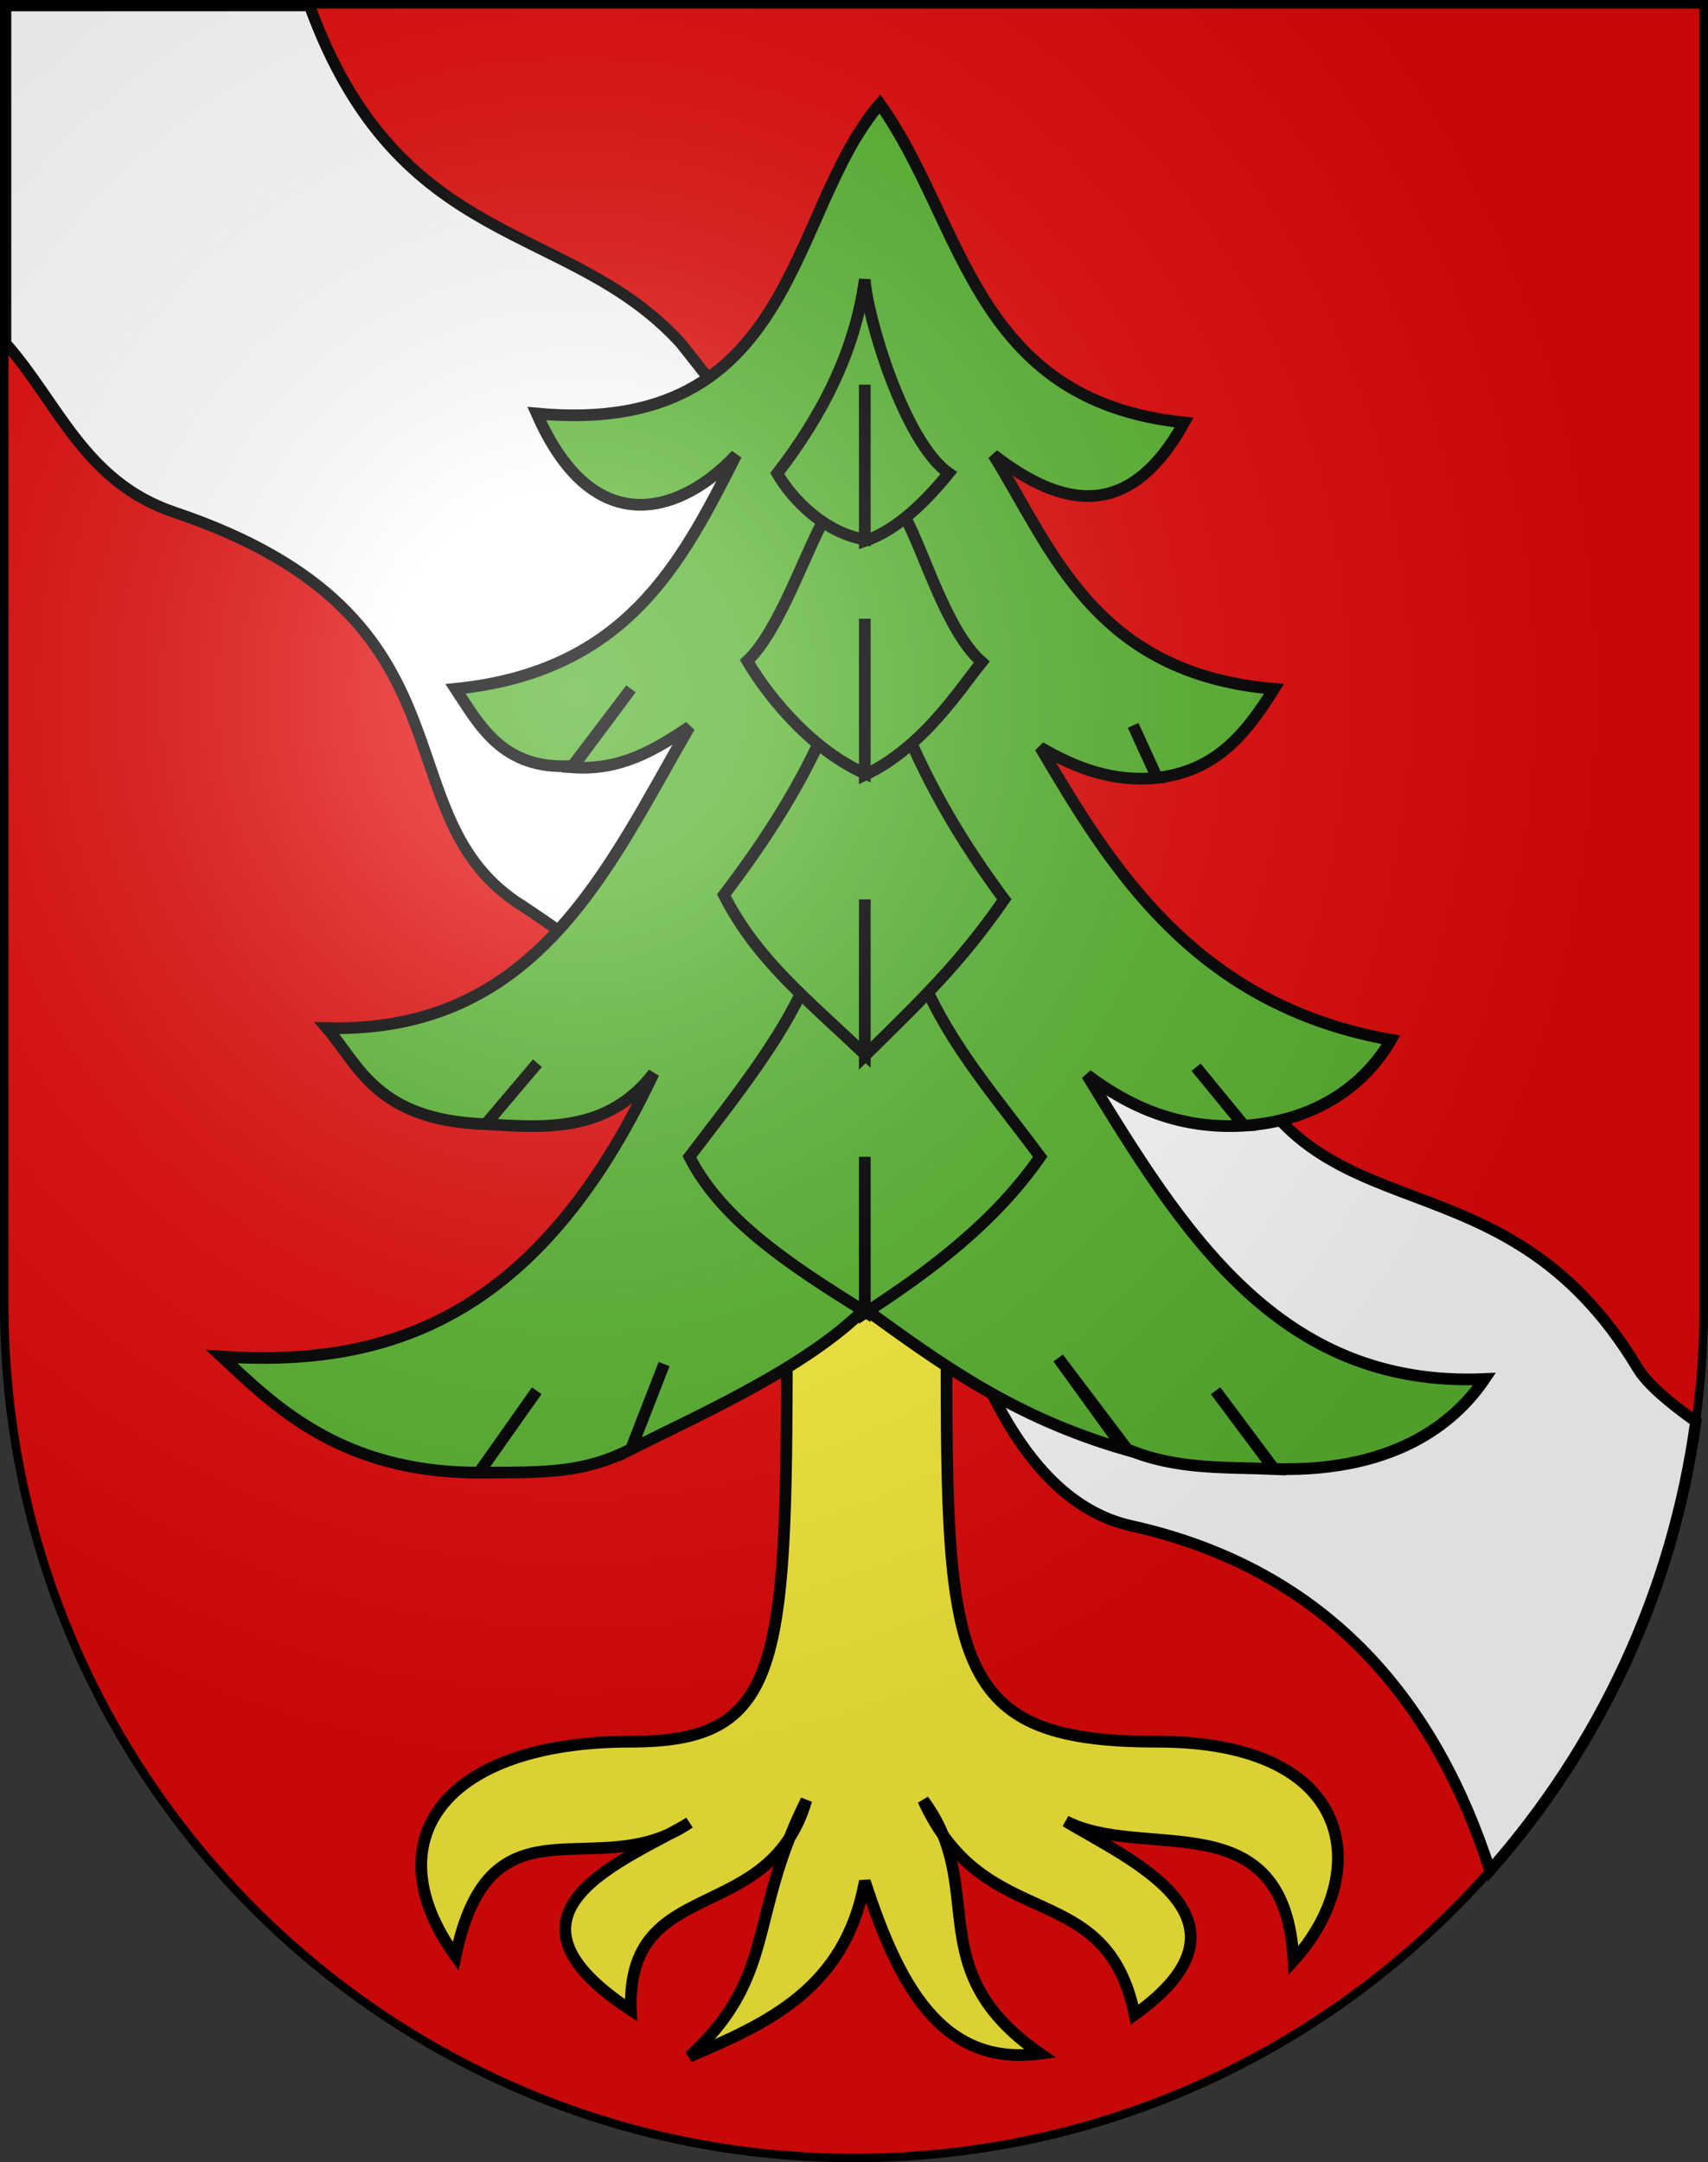 <?xml version="1.0" encoding="UTF-8" standalone="no"?>
<svg
   xmlns:dc="http://purl.org/dc/elements/1.1/"
   xmlns:cc="http://creativecommons.org/ns#"
   xmlns:rdf="http://www.w3.org/1999/02/22-rdf-syntax-ns#"
   xmlns:svg="http://www.w3.org/2000/svg"
   xmlns="http://www.w3.org/2000/svg"
   xmlns:xlink="http://www.w3.org/1999/xlink"
   xmlns:sodipodi="http://sodipodi.sourceforge.net/DTD/sodipodi-0.dtd"
   xmlns:inkscape="http://www.inkscape.org/namespaces/inkscape"
   height="763"
   width="603"
   version="1.0"
   id="svg20"
   sodipodi:version="0.32"
   inkscape:version="0.46"
   sodipodi:docname="Eriz-coat of arms.svg"
   sodipodi:docbase="C:\Users\Camilo\Documents\Escudos de Suiza"
   inkscape:output_extension="org.inkscape.output.svg.inkscape">
  <rect width="100%" height="100%" fill="#333333" stroke="none"/>
  <defs
     id="defs29">
    <inkscape:perspective
       sodipodi:type="inkscape:persp3d"
       inkscape:vp_x="0 : 381.5 : 1"
       inkscape:vp_y="0 : 1000 : 0"
       inkscape:vp_z="603 : 381.5 : 1"
       inkscape:persp3d-origin="301.5 : 254.33333 : 1"
       id="perspective5149" />
    <linearGradient
       id="linearGradient2893">
      <stop
         style="stop-color:#ffffff;stop-opacity:0.314;"
         offset="0"
         id="stop2895" />
      <stop
         id="stop2897"
         offset="0.19"
         style="stop-color:#ffffff;stop-opacity:0.251;" />
      <stop
         style="stop-color:#6b6b6b;stop-opacity:0.125;"
         offset="0.6"
         id="stop2901" />
      <stop
         style="stop-color:#000000;stop-opacity:0.125;"
         offset="1"
         id="stop2899" />
    </linearGradient>
    <radialGradient
       inkscape:collect="always"
       xlink:href="#linearGradient2893"
       id="radialGradient3236"
       gradientUnits="userSpaceOnUse"
       gradientTransform="matrix(1.215,1.531577e-24,1.464684e-23,1.267,-839.192,-490.489)"
       cx="858.042"
       cy="579.933"
       fx="858.042"
       fy="579.933"
       r="300" />
    <inkscape:perspective
       id="perspective5197"
       inkscape:persp3d-origin="372.04724 : 350.78739 : 1"
       inkscape:vp_z="744.09448 : 526.18109 : 1"
       inkscape:vp_y="0 : 1000 : 0"
       inkscape:vp_x="0 : 526.18109 : 1"
       sodipodi:type="inkscape:persp3d" />
    <inkscape:perspective
       id="perspective2458"
       inkscape:persp3d-origin="372.04724 : 350.78739 : 1"
       inkscape:vp_z="744.09448 : 526.18109 : 1"
       inkscape:vp_y="0 : 1000 : 0"
       inkscape:vp_x="0 : 526.18109 : 1"
       sodipodi:type="inkscape:persp3d" />
    <inkscape:perspective
       id="perspective5829"
       inkscape:persp3d-origin="372.04724 : 350.78739 : 1"
       inkscape:vp_z="744.09448 : 526.18109 : 1"
       inkscape:vp_y="0 : 1000 : 0"
       inkscape:vp_x="0 : 526.18109 : 1"
       sodipodi:type="inkscape:persp3d" />
    <inkscape:perspective
       id="perspective5955"
       inkscape:persp3d-origin="372.04724 : 350.78739 : 1"
       inkscape:vp_z="744.09448 : 526.18109 : 1"
       inkscape:vp_y="0 : 1000 : 0"
       inkscape:vp_x="0 : 526.18109 : 1"
       sodipodi:type="inkscape:persp3d" />
    <inkscape:perspective
       id="perspective6107"
       inkscape:persp3d-origin="372.04724 : 350.78739 : 1"
       inkscape:vp_z="744.09448 : 526.18109 : 1"
       inkscape:vp_y="0 : 1000 : 0"
       inkscape:vp_x="0 : 526.18109 : 1"
       sodipodi:type="inkscape:persp3d" />
    <inkscape:perspective
       id="perspective7169"
       inkscape:persp3d-origin="372.04724 : 350.78739 : 1"
       inkscape:vp_z="744.09448 : 526.18109 : 1"
       inkscape:vp_y="0 : 1000 : 0"
       inkscape:vp_x="0 : 526.18109 : 1"
       sodipodi:type="inkscape:persp3d" />
    <inkscape:perspective
       id="perspective7291"
       inkscape:persp3d-origin="372.04724 : 350.78739 : 1"
       inkscape:vp_z="744.09448 : 526.18109 : 1"
       inkscape:vp_y="0 : 1000 : 0"
       inkscape:vp_x="0 : 526.18109 : 1"
       sodipodi:type="inkscape:persp3d" />
    <inkscape:perspective
       id="perspective7411"
       inkscape:persp3d-origin="372.04724 : 350.78739 : 1"
       inkscape:vp_z="744.09448 : 526.18109 : 1"
       inkscape:vp_y="0 : 1000 : 0"
       inkscape:vp_x="0 : 526.18109 : 1"
       sodipodi:type="inkscape:persp3d" />
  </defs>
  <sodipodi:namedview
     inkscape:window-height="720"
     inkscape:window-width="1280"
     inkscape:pageshadow="2"
     inkscape:pageopacity="0.0"
     guidetolerance="10.0"
     gridtolerance="10.0"
     objecttolerance="10.0"
     borderopacity="1.0"
     bordercolor="#666666"
     pagecolor="#ffffff"
     id="base"
     inkscape:zoom="0.48766829"
     inkscape:cx="786.81101"
     inkscape:cy="367.38047"
     inkscape:window-x="-8"
     inkscape:window-y="-8"
     inkscape:current-layer="layer2"
     showgrid="true"
     showguides="true"
     inkscape:guide-bbox="true">
    <inkscape:grid
       type="xygrid"
       id="grid5151" />
  </sodipodi:namedview>
  <g
     inkscape:groupmode="layer"
     id="layer1"
     inkscape:label="Fond écu"
     style="display:inline"
     sodipodi:insensitive="true">
    <path
       id="path1899"
       d="M 1.5,1.5 L 1.5,460.368 C 1.5,626.678 135.815,761.5 301.5,761.5 C 467.185,761.5 601.5,626.678 601.5,460.368 L 601.5,1.5 L 1.5,1.5 z"
       style="fill:#e20909;fill-opacity:1" />
  </g>
  <g
     inkscape:groupmode="layer"
     id="layer2"
     inkscape:label="Meubles"
     style="display:inline"
     sodipodi:insensitive="true">
    <path
       style="fill:#ffffff;fill-opacity:1;fill-rule:evenodd;stroke:#000000;stroke-width:3.974;stroke-miterlimit:4;stroke-dasharray:none;stroke-opacity:1"
       d="M 2,2 L 2,121.188 C 20.509,141.961 29.7,170.057 61.594,180.781 C 172.329,218.017 133.126,288.087 184.781,319.875 C 234.939,353.238 296.949,406.412 335.75,454.969 C 343.697,478.81 360.583,529.793 399.344,538.406 C 470.211,554.154 507.349,602.202 526.031,660.062 C 564.408,616.618 590.453,561.954 598.688,501.594 C 589.584,495.128 581.569,488.47 578.156,482.781 C 530.474,403.311 462.908,439.086 435.094,367.562 L 240.406,121.188 C 200.671,77.479 141.069,89.417 109.281,2 L 2,2 z"
       id="path7429" />
    <g
       id="g7431"
       transform="matrix(4.128,0,0,4.128,-2646.206,-2349.303)">
      <path
         sodipodi:nodetypes="cscccccccccccscc"
         id="path7417"
         d="M 722,681 C 721.933,711 721.787,718 740,718 C 757.221,718 758.349,729.334 751.668,736.717 C 750.959,722.904 738.96,728.285 732.18,724.794 C 737.409,728 749.595,733.124 738.078,741.334 C 735.609,729.343 725.292,734.693 720,723 C 725.605,730.508 719.597,737.461 730,744.666 C 721.442,745.822 717.82,738.557 715,729.924 C 713.321,739.13 706.688,742.061 700,744.922 C 707.527,738 705,733 710,723 C 706.827,733.907 694.585,729.259 695,740.948 C 681.985,732.439 695,728 700,724.922 C 692.107,730.372 683,721.964 680,736.332 C 672.948,726.563 678.854,718 695,718 C 708.306,718 708.334,711.128 708.334,681.128 L 722,681 z"
         style="opacity:1;fill:#fcef3c;fill-opacity:1;fill-rule:evenodd;stroke:#000000;stroke-width:1;stroke-miterlimit:4;stroke-dasharray:none;stroke-opacity:1" />
      <path
         sodipodi:nodetypes="ccccccccccccccccccccccccccccccccccccccccc"
         id="path7419"
         d="M 737.181,693 L 731.542,685.206 L 737.438,693 C 741.625,694.775 745.813,694.512 750,694.69 L 745,688 L 750,694.69 C 761,695 765.885,690.129 768,687 C 750.383,687.759 742.18,674.396 734,661 C 737.744,663.811 742.005,665.661 747.434,665.341 L 743.333,660.343 L 747.434,665.341 C 753,665 757.52,662.312 760,658 C 743,655 735.878,642.924 730,633 C 733.03,634.781 736.249,635.991 740,635.608 L 737.95,631.122 L 740,635.608 C 745,635 747.534,631.946 750,628 C 734.592,626.704 731,616 726,608 C 732.059,612.689 737.693,613.543 742.308,605.234 C 724.182,603.341 723.528,588.169 716.291,578 C 708.373,587.186 709.287,606.526 686.942,604.465 C 691.914,615.792 699.574,612.755 704,608 C 699.32,617.275 694.591,626.512 680,628 C 682,631 684,635 690,634.583 L 695,628 L 690,634.711 C 694,635 696.898,633.328 700,631.251 C 693.063,643.21 687,657.439 669,657 C 671.737,660.187 673.249,664.887 682.585,665.213 L 687,660 L 682.585,665.213 C 687.494,665.509 693,666 696.939,660.856 C 687,682 674,686 660,685.078 C 664.285,689.041 670,695 682,695 L 686.942,688 L 682,695 C 688,695 691,695 695,693 L 697.836,685.719 L 695,693 C 701,690 710,686 715,681 C 721.65,685.821 727.763,690.255 737.181,693 z"
         style="opacity:1;fill:#5ab532;fill-opacity:1;fill-rule:evenodd;stroke:#000000;stroke-width:1;stroke-miterlimit:4;stroke-dasharray:none;stroke-opacity:1" />
      <path
         sodipodi:nodetypes="cccccccc"
         id="path7421"
         d="M 710,653 C 707.832,658 703.813,663 700,668 C 702.801,673.511 708.855,677.395 715,681.233 L 715,668 L 715,681.362 C 720.827,677.597 726.208,673.461 730,668 C 726.399,663.134 722.327,658.503 720,653 L 710,653 z"
         style="opacity:1;fill:#5ab532;fill-opacity:1;fill-rule:evenodd;stroke:#000000;stroke-width:1;stroke-miterlimit:4;stroke-dasharray:none;stroke-opacity:1" />
      <path
         style="opacity:1;fill:#5ab532;fill-opacity:1;fill-rule:evenodd;stroke:#000000;stroke-width:1;stroke-miterlimit:4;stroke-dasharray:none;stroke-opacity:1"
         d="M 711.794,631 C 709.626,636 706.761,640.616 702.948,645.616 C 705.748,651.126 710,654.498 715,659.233 L 715,646 L 715,659.362 C 720,654.444 723.132,651.461 726.924,646 C 723.323,641.134 720.661,636.631 718.334,631.128 L 711.794,631 z"
         id="path7423"
         sodipodi:nodetypes="cccccccc" />
      <path
         sodipodi:nodetypes="cccccccc"
         id="path7425"
         d="M 711.794,613 C 710,616 707.736,623 704.948,625.616 C 706.338,628 710,633 715,635.233 L 715,622 L 715,635.362 C 720,633 723.136,628 725,625.717 C 721.912,623 720,616 718.334,613.128 L 711.794,613 z"
         style="opacity:1;fill:#5ab532;fill-opacity:1;fill-rule:evenodd;stroke:#000000;stroke-width:1;stroke-miterlimit:4;stroke-dasharray:none;stroke-opacity:1" />
      <path
         style="opacity:1;fill:#5ab532;fill-opacity:1;fill-rule:evenodd;stroke:#000000;stroke-width:1;stroke-miterlimit:4;stroke-dasharray:none;stroke-opacity:1"
         d="M 707.511,609.589 C 708.902,611.973 711.666,614.666 715,615.233 L 715,602 L 715,615.362 C 717.821,614.41 720.317,611.845 722.18,609.562 C 718.29,606.845 715.127,595.872 715,593 C 714.161,599.082 711.421,604.53 707.511,609.589 z"
         id="path7427"
         sodipodi:nodetypes="ccccccc" />
    </g>
  </g>
  <g
     inkscape:groupmode="layer"
     id="layer3"
     inkscape:label="Reflet final"
     style="display:inline"
     sodipodi:insensitive="true">
    <path
       style="fill:url(#radialGradient3236);fill-opacity:1"
       d="M 1.5,1.5 L 1.5,460.368 C 1.5,626.679 135.815,761.5 301.5,761.5 C 467.185,761.5 601.5,626.679 601.5,460.368 L 601.5,1.5 L 1.5,1.5 z "
       id="path2346" />
  </g>
  <g
     inkscape:groupmode="layer"
     id="layer4"
     inkscape:label="Contour final"
     style="display:inline"
     sodipodi:insensitive="true">
    <path
       style="fill:none;fill-opacity:1;stroke:#000000;stroke-width:3;stroke-miterlimit:4;stroke-dasharray:none;stroke-opacity:1"
       d="M 1.5,1.5 L 1.5,460.368 C 1.5,626.679 135.815,761.5 301.5,761.5 C 467.185,761.5 601.5,626.679 601.5,460.368 L 601.5,1.5 L 1.5,1.5 z"
       id="path3239" />
  </g>
</svg>
